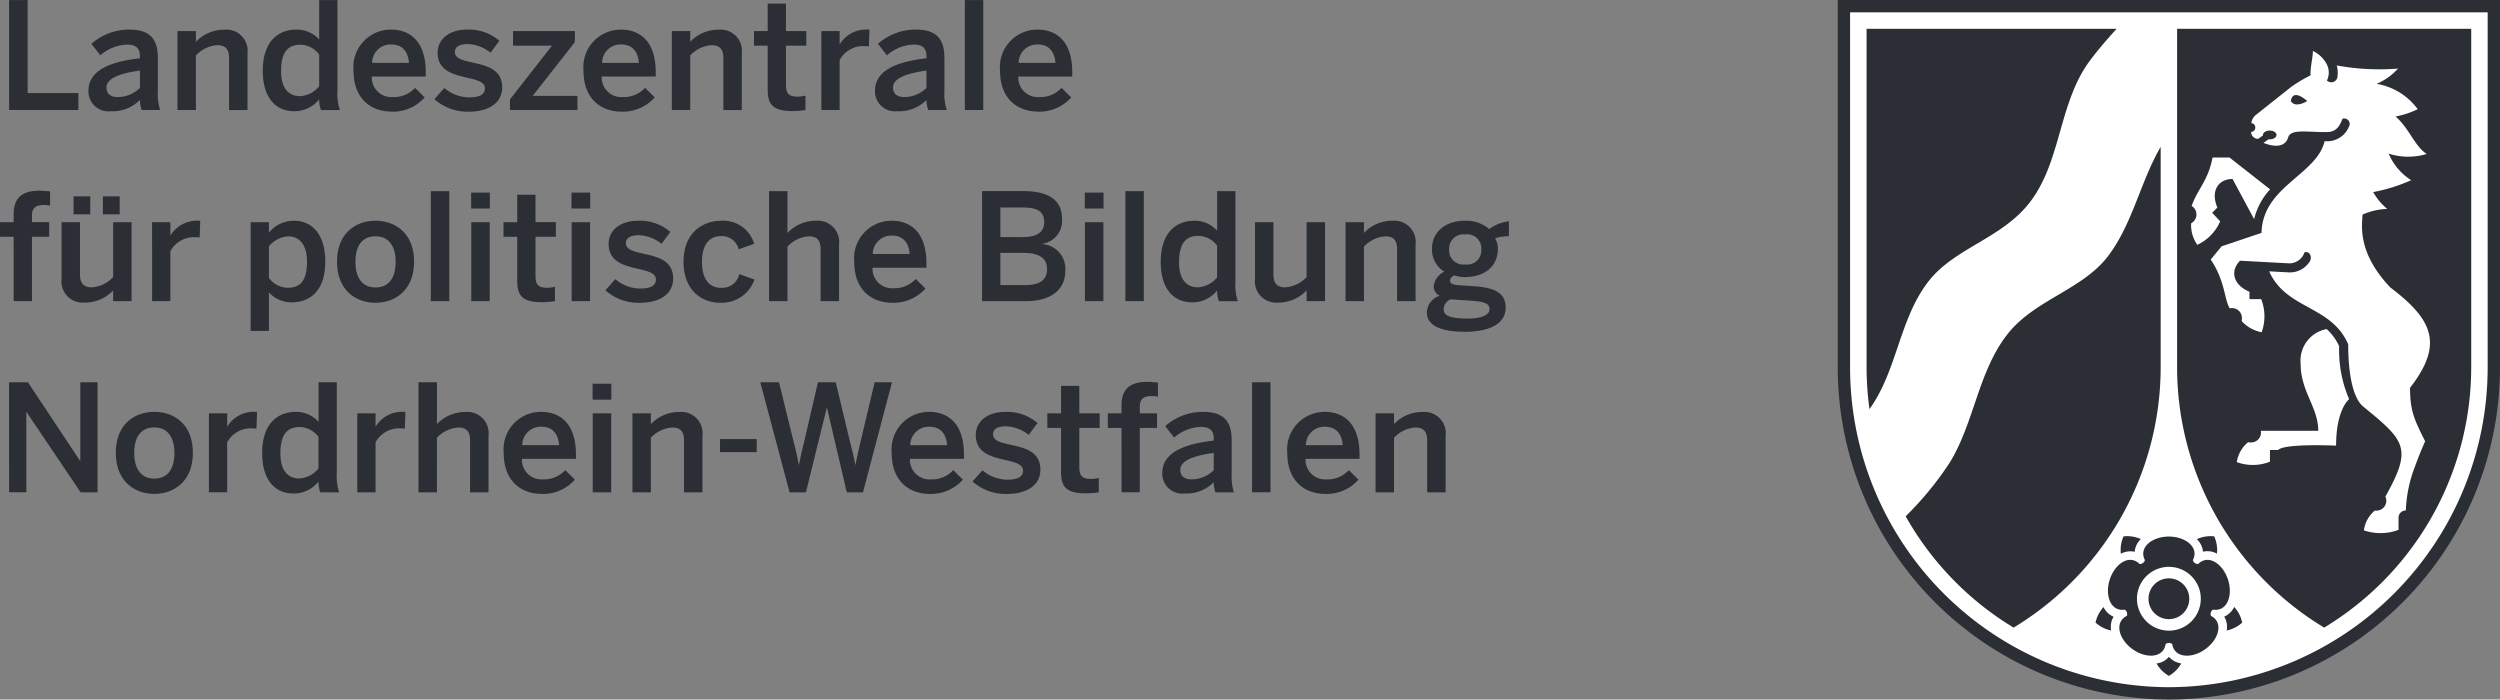 <svg id="logo-wappen" xmlns="http://www.w3.org/2000/svg" xmlns:xlink="http://www.w3.org/1999/xlink" width="273.695" height="76.583" viewBox="0 0 273.695 76.583">
  <rect x="0" y="0" width="273.695" height="76.583" fill="#808080" stroke="none"/>
  <defs>
    <clipPath id="clip-path">
      <path id="Pfad_31" data-name="Pfad 31" d="M0,29.579H273.695V-47H0Z" transform="translate(0 47.004)" fill="none"/>
    </clipPath>
  </defs>
  <g id="logo-wappen-2" data-name="logo-wappen" style="isolation: isolate">
    <g id="Gruppe_32" data-name="Gruppe 32" clip-path="url(#clip-path)">
      <g id="Gruppe_12" data-name="Gruppe 12" transform="translate(201.196 0)">
        <path id="Pfad_11" data-name="Pfad 11" d="M28,0V40.146A36.351,36.351,0,0,1-8.25,76.583,36.348,36.348,0,0,1-44.5,40.146V0Z" transform="translate(44.498)" fill="#2b2e34"/>
      </g>
      <g id="Gruppe_13" data-name="Gruppe 13" transform="translate(202.547 1.35)">
        <path id="Pfad_12" data-name="Pfad 12" d="M26.958,14.984a35,35,0,0,1-34.9,35.088,35,35,0,0,1-34.9-35.088V-23.811h69.8Z" transform="translate(42.839 23.811)" fill="#fff"/>
      </g>
      <g id="Gruppe_14" data-name="Gruppe 14" transform="translate(236.094 71.91)">
        <path id="Pfad_13" data-name="Pfad 13" d="M1.045.277A3.593,3.593,0,0,1-.31,1.644,3.605,3.605,0,0,1-1.661.285,2.116,2.116,0,0,0-.3-.44,2.178,2.178,0,0,0,1.045.277" transform="translate(1.661 0.44)" fill="#2b2e34"/>
      </g>
      <g id="Gruppe_15" data-name="Gruppe 15" transform="translate(229.416 66.455)">
        <path id="Pfad_14" data-name="Pfad 14" d="M.661.992A3.568,3.568,0,0,1-1.05.127a3.621,3.621,0,0,1,.875-1.7A2.107,2.107,0,0,0,.926-.515,2.109,2.109,0,0,0,.661.992" transform="translate(1.05 1.577)" fill="#2b2e34"/>
      </g>
      <g id="Gruppe_16" data-name="Gruppe 16" transform="translate(232.164 58.698)">
        <path id="Pfad_15" data-name="Pfad 15" d="M.01.743A3.594,3.594,0,0,1,.3-1.158a3.588,3.588,0,0,1,1.895.3A2.1,2.1,0,0,0,1.524.531,2.175,2.175,0,0,0,.01.743" transform="translate(0.016 1.181)" fill="#2b2e34"/>
      </g>
      <g id="Gruppe_17" data-name="Gruppe 17" transform="translate(240.507 58.698)">
        <path id="Pfad_16" data-name="Pfad 16" d="M0,.127A3.59,3.59,0,0,1,1.9-.179,3.621,3.621,0,0,1,2.2,1.712,2.123,2.123,0,0,0,.671,1.5,2.178,2.178,0,0,0,0,.127" transform="translate(0 0.202)" fill="#2b2e34"/>
      </g>
      <g id="Gruppe_18" data-name="Gruppe 18" transform="translate(243.495 66.448)">
        <path id="Pfad_17" data-name="Pfad 17" d="M.425,0A3.571,3.571,0,0,1,1.3,1.714,3.608,3.608,0,0,1-.4,2.579a2.119,2.119,0,0,0-.27-1.517A2.188,2.188,0,0,0,.425,0" transform="translate(0.675)" fill="#2b2e34"/>
      </g>
      <g id="Gruppe_19" data-name="Gruppe 19" transform="translate(204.349 3.151)">
        <path id="Pfad_18" data-name="Pfad 18" d="M0,0H27.38c-1.022,1.119-2.011,2.261-2.92,3.475-3.451,4.606-3.112,11.035-6.6,15.54-3.045,3.94-8.208,4.969-11.06,8.609C3.571,31.748,3.366,37.42.316,41.64A34.394,34.394,0,0,1,0,36.995Z" fill="#2b2e34"/>
      </g>
      <g id="Gruppe_20" data-name="Gruppe 20" transform="translate(208.629 16.083)">
        <path id="Pfad_19" data-name="Pfad 19" d="M10.782,0V24.063a33.31,33.31,0,0,1-16.1,28.563A33.357,33.357,0,0,1-17.134,40.44a35.625,35.625,0,0,0,4.8-5.841c2.721-4.41,3.125-9.992,6.348-14.1,2.982-3.8,8.246-4.857,11.051-8.6C7.739,8.332,8.558,3.817,10.782,0" transform="translate(17.134)" fill="#2b2e34"/>
      </g>
      <g id="Gruppe_21" data-name="Gruppe 21" transform="translate(238.344 3.151)">
        <path id="Pfad_20" data-name="Pfad 20" d="M0,0H32.2V36.995A33.308,33.308,0,0,1,16.1,65.557,33.307,33.307,0,0,1,0,36.995Z" fill="#2b2e34"/>
      </g>
      <g id="Gruppe_22" data-name="Gruppe 22" transform="translate(242.023 5.577)">
        <path id="Pfad_21" data-name="Pfad 21" d="M6.477,20.271A3.4,3.4,0,0,1,7.683,18.1a.824.824,0,0,0,.168.015,1.087,1.087,0,0,0,.982-1.545c2.977-5.308,2.188-6.079-2.423-9.846C5.149,5.689,4.76,2.675,4.76-.095,2.927-4.378-2.024-3.881-3.893-8.085l2.165.117A2.574,2.574,0,0,0,.53-9.131c.347-.516,0-1.22-.552-1.031A1.772,1.772,0,0,1-1.7-8.957L-7.08-9.248c-1.067,1.064-.837,2.6,1.033,3.407v.8h1.282a5.126,5.126,0,0,1,.047,3.628A3.957,3.957,0,0,1-6.893-2.633c0-.127.018-.233.018-.342A1.083,1.083,0,0,0-7.958-4.061a1.094,1.094,0,0,0-.246.028C-8.814-5-8.717-7.07-10.293-9.374L-9.1-10.825l4.37-1.468c.124-5.121,6.009-6.305,6.913-10.045a2.583,2.583,0,0,0,2.654-1.569.6.6,0,0,0-.705-.881c-.438,1.24-1.022,1.46-1.835,1.46-2.12,0-3.832-.357-4.114.587-.481,1.593-2.69.595-2.69.595l.539-.394a.945.945,0,0,0,.138.008c.407,0,.74-.215.74-.482s-.332-.481-.74-.481-.743.215-.743.481a.483.483,0,0,0,0,.051l-.507.367a.739.739,0,0,1-.785-.754.458.458,0,0,0,.451-.481.455.455,0,0,0-.43-.477,1.393,1.393,0,0,1,.588-.973l3.77-2.991A16.027,16.027,0,0,1,.643-29.544c-.06-.82.249-1.9.249-2.669A3.284,3.284,0,0,1,2.459-30.66a2,2,0,0,1-.026,1.685.683.683,0,0,0,1.16-.5,2.849,2.849,0,0,0-.091-1.15,25.748,25.748,0,0,0,6.713.341A6.589,6.589,0,0,1,7.87-28.612a7.02,7.02,0,0,1,4.5,2.775,9.368,9.368,0,0,1-2.423.8c1.517,1.321,2.112,3.3,3.413,4.1a6.975,6.975,0,0,1-4.169-.036,6.391,6.391,0,0,0,2.467,2.913,19,19,0,0,1-4.163,1.3A6.57,6.57,0,0,0,9.032-14.92a7.43,7.43,0,0,0-2.7.621c-.1,1.388-.479,4.265,3.035,7.977,4.686,3.544,5.856,6.227,2.164,10.988,0,2.416.4,3.386,1.652,5.851-.108.241-.621,1.4-1.131,2.817a14.676,14.676,0,0,0-.981,4.761.791.791,0,0,0-.8.841v1.282a5.658,5.658,0,0,1-3.8.054" transform="translate(10.293 32.213)" fill="#fff"/>
      </g>
      <g id="Gruppe_23" data-name="Gruppe 23" transform="translate(239.882 17.251)">
        <path id="Pfad_22" data-name="Pfad 22" d="M.262,3.689A3.694,3.694,0,0,1-.415,1.328a1.04,1.04,0,0,0,.264-.194A1.089,1.089,0,0,0-.151-.4,1.093,1.093,0,0,0-.359-.564c.613-1.8,1.8-2.74,2.286-5.3H3.791L8.227-2.383A7.325,7.325,0,0,0,6.479.88l-2.362-4.4C2.6-3.516,1.671-2.26,2.455-.389l-.57.574.878.93a5.043,5.043,0,0,1-2.5,2.574" transform="translate(0.416 5.862)" fill="#fff"/>
      </g>
      <g id="Gruppe_24" data-name="Gruppe 24" transform="translate(244.88 36.025)">
        <path id="Pfad_23" data-name="Pfad 23" d="M1.018,4.3H7.3c0-2.589-1.926-4.29-1.926-7.319A3.51,3.51,0,0,1,8.225-6.838,5.838,5.838,0,0,1,9.589-4.956,13.484,13.484,0,0,0,10.682.836S9.254,1.923,9.254,5.923c0,0-5.668-.261-6.349.479H2.013V7.682a5.1,5.1,0,0,1-3.63.047A3.511,3.511,0,0,1-.392,5.556c.125,0,.23.021.341.021A1.086,1.086,0,0,0,1.034,4.492,1.2,1.2,0,0,0,1.018,4.3" transform="translate(1.617 6.838)" fill="#fff"/>
      </g>
      <g id="Gruppe_25" data-name="Gruppe 25" transform="translate(250.789 10.404)">
        <path id="Pfad_24" data-name="Pfad 24" d="M0,.254c.507.844,1.8,0,1.8,0S.235-1.227,0,.254" transform="translate(0 0.404)" fill="#2b2e34"/>
      </g>
      <g id="Gruppe_26" data-name="Gruppe 26" transform="translate(230.774 58.744)">
        <path id="Pfad_25" data-name="Pfad 25" d="M1.032,4.755C-.435,3.689-.984,1.84.427,1.125A.578.578,0,0,0,.206.441C-1.355.691-2-1.128-1.44-2.854s2.152-2.819,3.265-1.7a.577.577,0,0,0,.583-.424c-.722-1.406.811-2.581,2.625-2.581S8.38-6.381,7.656-4.975a.579.579,0,0,0,.583.424c1.114-1.121,2.7-.026,3.265,1.7S11.421.691,9.859.441a.578.578,0,0,0-.222.684c1.411.715.864,2.566-.6,3.632s-3.4,1.015-3.641-.546a.576.576,0,0,0-.719,0C4.43,5.772,2.5,5.822,1.032,4.755" transform="translate(1.639 7.556)" fill="#2b2e34"/>
      </g>
      <g id="Gruppe_27" data-name="Gruppe 27" transform="translate(233.95 62.057)">
        <path id="Pfad_26" data-name="Pfad 26" d="M2.7,1.349A3.493,3.493,0,0,1-.794,4.842,3.5,3.5,0,0,1-4.289,1.349,3.5,3.5,0,0,1-.794-2.144,3.493,3.493,0,0,1,2.7,1.349" transform="translate(4.289 2.144)" fill="#fff"/>
      </g>
      <g id="Gruppe_28" data-name="Gruppe 28" transform="translate(235.213 63.317)">
        <path id="Pfad_27" data-name="Pfad 27" d="M.862,1.725A2.233,2.233,0,0,1-1.37-.508,2.234,2.234,0,0,1,.862-2.742,2.233,2.233,0,0,1,3.094-.508,2.232,2.232,0,0,1,.862,1.725" transform="translate(1.37 2.742)" fill="#2b2e34"/>
      </g>
      <g id="Gruppe_29" data-name="Gruppe 29" transform="translate(0.994 -0.001)">
        <path id="Pfad_28" data-name="Pfad 28" d="M42.687,2.659A2.029,2.029,0,0,1,44.754.641c1.2,0,1.856.7,1.968,2.019ZM44.819,8a4.662,4.662,0,0,0,3.628-1.561L47.39,5.393A3.13,3.13,0,0,1,44.964,6.4a2.139,2.139,0,0,1-2.31-2.247h5.909V3.684c0-3.514-1.857-4.67-3.793-4.67A4.107,4.107,0,0,0,40.652,3.5c0,3.174,2,4.492,4.168,4.492M36.8,7.819h2.019V-4.224H36.8ZM30.138,6.4c-.732,0-1.2-.358-1.2-1.041,0-.945,1.269-1.532,3.661-1.857v1.9a3.451,3.451,0,0,1-2.459.994M29.406,7.95A4.156,4.156,0,0,0,32.6,6.711a3.135,3.135,0,0,0,.2,1.108h2.019A5.918,5.918,0,0,1,34.566,5.7V2.138c0-2.017-.8-3.123-3.109-3.123A6.2,6.2,0,0,0,27.29.575l.978,1.255A4.686,4.686,0,0,1,31.181.657c.96,0,1.416.375,1.416,1.238v.261c-4.036.455-5.632,1.707-5.632,3.58A2.185,2.185,0,0,0,29.406,7.95m-8.314-.13h2V2.35A2.933,2.933,0,0,1,25.763.822c.112,0,.438.015.536.031l.065-1.838h-.13A3.384,3.384,0,0,0,23.126.592h-.033V-.824h-2Zm-3.208.114a9.884,9.884,0,0,0,1.466-.114V6.239a3.263,3.263,0,0,1-.864.114c-.992,0-1.269-.375-1.269-1.3V.773h2.23v-1.6h-2.23V-3.833h-2V-.824h-1.5v1.6h1.5V5.556c0,1.562.471,2.377,2.667,2.377M4.718,7.819H6.737V1.846A3.5,3.5,0,0,1,9.079.722c.88,0,1.287.44,1.287,1.4v5.7h2.017v-6.2a2.326,2.326,0,0,0-2.49-2.6A4.286,4.286,0,0,0,6.737.347V-.824H4.718Zm-7.633-5.16A2.027,2.027,0,0,1-.848.641c1.2,0,1.854.7,1.97,2.019ZM-.784,8A4.669,4.669,0,0,0,2.847,6.436L1.79,5.393A3.135,3.135,0,0,1-.636,6.4,2.139,2.139,0,0,1-2.948,4.157H2.96V3.684C2.96.17,1.106-.985-.831-.985A4.107,4.107,0,0,0-4.95,3.5C-4.95,6.679-2.948,8-.784,8M-13,7.819h7.389V6.271h-4.9L-5.892.382V-.824h-6.771v1.6H-8.4L-13,6.663ZM-17.465,8c1.97,0,3.614-.846,3.614-2.667,0-2.019-1.807-2.393-3.288-2.719-1.025-.228-1.888-.438-1.888-1.139,0-.489.357-.88,1.466-.88a4.34,4.34,0,0,1,2.441.945l.96-1.3A5.074,5.074,0,0,0-17.709-.985c-1.9,0-3.206,1.025-3.206,2.538,0,2,1.774,2.392,3.255,2.734,1.041.244,1.921.456,1.921,1.155,0,.717-.65.994-1.725.994A4.266,4.266,0,0,1-20.182,5.41l-1.09,1.22A5.464,5.464,0,0,0-17.465,8M-28.091,2.659A2.026,2.026,0,0,1-26.025.641c1.2,0,1.856.7,1.97,2.019ZM-25.96,8a4.668,4.668,0,0,0,3.63-1.561l-1.059-1.043A3.131,3.131,0,0,1-25.813,6.4a2.138,2.138,0,0,1-2.31-2.247h5.906V3.684c0-3.514-1.854-4.67-3.791-4.67A4.105,4.105,0,0,0-30.126,3.5c0,3.174,2,4.492,4.166,4.492M-35.986,6.3c-1.284,0-2.068-.911-2.068-2.732,0-1.921.619-2.9,2.133-2.9a2.637,2.637,0,0,1,2.035,1.074V5.214a2.9,2.9,0,0,1-2.1,1.09m-.65,1.646a3.444,3.444,0,0,0,2.75-1.3,3.241,3.241,0,0,0,.2,1.173h2.068A5.485,5.485,0,0,1-31.884,5.7V-4.226h-2V.1A3.3,3.3,0,0,0-36.36-.985c-2.214,0-3.7,1.512-3.7,4.507s1.448,4.428,3.418,4.428M-49.4,7.819h2.019V1.846A3.5,3.5,0,0,1-45.035.722c.88,0,1.286.44,1.286,1.4v5.7h2.019v-6.2a2.326,2.326,0,0,0-2.49-2.6A4.283,4.283,0,0,0-47.378.347V-.824H-49.4ZM-55.973,6.4c-.732,0-1.2-.358-1.2-1.041,0-.945,1.271-1.532,3.663-1.857v1.9a3.448,3.448,0,0,1-2.459.994M-56.7,7.95a4.156,4.156,0,0,0,3.19-1.238,3.135,3.135,0,0,0,.2,1.108H-51.3A5.917,5.917,0,0,1-51.544,5.7V2.138c0-2.017-.8-3.123-3.109-3.123A6.2,6.2,0,0,0-58.821.575l.978,1.255A4.686,4.686,0,0,1-54.93.657c.96,0,1.416.375,1.416,1.238v.261c-4.036.455-5.632,1.707-5.632,3.58A2.185,2.185,0,0,0-56.7,7.95m-11.13-.13h7.583V5.962H-65.8V-4.226h-2.033Z" transform="translate(67.834 4.226)" fill="#2b2e34"/>
      </g>
      <g id="Gruppe_30" data-name="Gruppe 30" transform="translate(0 20.876)">
        <path id="Pfad_29" data-name="Pfad 29" d="M62.062,5.406c-1.758,0-2.636-.244-2.636-1.009a1.189,1.189,0,0,1,.8-1.106,2.823,2.823,0,0,0,.521.049l1.5.1c1.758.116,2.2.342,2.2.961s-.912,1.009-2.377,1.009M61.8-.518a1.551,1.551,0,0,1-1.774-1.628A1.559,1.559,0,0,1,61.785-3.8a1.537,1.537,0,0,1,1.758,1.659A1.533,1.533,0,0,1,61.8-.518m-.049,7.373c2.67,0,4.461-.862,4.461-2.636,0-1.514-1.01-2.2-3.565-2.359l-1.532-.1c-.764-.067-.992-.179-.992-.521,0-.228.179-.407.44-.554a4.063,4.063,0,0,0,1.2.179c2.247,0,3.6-1.269,3.6-3.076a2.215,2.215,0,0,0-.308-1.171,5.156,5.156,0,0,1,1.512-.228V-5.238a4.426,4.426,0,0,0-2.147.847A3.9,3.9,0,0,0,61.769-5.3c-2.261,0-3.628,1.318-3.628,3.092A2.841,2.841,0,0,0,59.508.279a2.022,2.022,0,0,0-1.173,1.58A1.133,1.133,0,0,0,59,2.917,1.942,1.942,0,0,0,57.587,4.74c0,1.253,1.189,2.115,4.166,2.115M48.684,3.5H50.7V-2.47a3.5,3.5,0,0,1,2.343-1.124c.88,0,1.285.44,1.285,1.4V3.5H56.35V-2.7A2.328,2.328,0,0,0,53.86-5.3,4.283,4.283,0,0,0,50.7-3.969V-5.14H48.684Zm-7.421.163A4.286,4.286,0,0,0,44.42,2.33V3.5h2.019V-5.14H44.42V.865a3.5,3.5,0,0,1-2.345,1.123c-.878,0-1.285-.438-1.285-1.4V-5.14H38.772v6.2a2.327,2.327,0,0,0,2.491,2.6M32.522,1.988c-1.285,0-2.066-.911-2.066-2.734,0-1.919.617-2.9,2.131-2.9a2.639,2.639,0,0,1,2.035,1.074V.9a2.905,2.905,0,0,1-2.1,1.09m-.65,1.644a3.443,3.443,0,0,0,2.75-1.3,3.232,3.232,0,0,0,.2,1.171h2.068a5.475,5.475,0,0,1-.261-2.115V-8.542h-2v4.331A3.294,3.294,0,0,0,32.149-5.3c-2.214,0-3.7,1.514-3.7,4.508S29.9,3.632,31.872,3.632M24.581,3.5H26.6V-8.542H24.581Zm-4.427,0h2.019V-5.14H20.154ZM20.138-6.637h2.051V-8.379H20.138ZM10.893,1.745V-1.787h2.424C15.027-1.787,16-1.3,16-.013c0,1.2-.748,1.758-2.473,1.758Zm0-5.258V-6.752h2.392c1.677,0,2.408.44,2.408,1.6s-.846,1.644-2.441,1.644Zm-2,7.014h4.85C16.2,3.5,18,2.412,18,.2a2.715,2.715,0,0,0-2.49-2.946v-.033a2.542,2.542,0,0,0,2.131-2.767c0-2.214-1.789-3-4.2-3H8.891ZM-3.072-1.657A2.026,2.026,0,0,1-1-3.675c1.2,0,1.854.7,1.968,2.019ZM-.94,3.681A4.671,4.671,0,0,0,2.69,2.12L1.631,1.077A3.131,3.131,0,0,1-.794,2.086,2.137,2.137,0,0,1-3.1-.159H2.8V-.632C2.8-4.146.948-5.3-.988-5.3A4.108,4.108,0,0,0-5.106-.811c0,3.174,2,4.492,4.166,4.492M-14.431,3.5h2.017V-2.47a3.5,3.5,0,0,1,2.343-1.124c.88,0,1.287.44,1.287,1.4V3.5h2.017V-2.7A2.327,2.327,0,0,0-9.256-5.3a4.289,4.289,0,0,0-3.158,1.334V-8.542h-2.017Zm-5.323.179a3.8,3.8,0,0,0,3.726-2.538l-1.66-.6a1.909,1.909,0,0,1-2.017,1.5c-1.318,0-2.068-1.009-2.068-2.848,0-2.068.96-2.815,2.1-2.815a1.889,1.889,0,0,1,1.919,1.448l1.693-.6A3.51,3.51,0,0,0-19.64-5.3c-1.923,0-4.151,1.189-4.151,4.492,0,3.158,2.035,4.492,4.037,4.492m-8.788,0c1.97,0,3.614-.846,3.614-2.669,0-2.017-1.805-2.392-3.288-2.718-1.026-.228-1.888-.44-1.888-1.14,0-.487.358-.878,1.465-.878a4.345,4.345,0,0,1,2.442.945l.96-1.3A5.076,5.076,0,0,0-28.785-5.3c-1.906,0-3.206,1.025-3.206,2.54,0,2,1.774,2.392,3.254,2.732,1.043.246,1.921.458,1.921,1.157,0,.717-.652.994-1.725.994A4.266,4.266,0,0,1-31.26,1.093l-1.09,1.22a5.472,5.472,0,0,0,3.808,1.367m-7.5-.179h2.019V-5.14h-2.019Zm-.016-10.139h2.051V-8.379h-2.051Zm-3.27,10.255A9.6,9.6,0,0,0-37.868,3.5V1.924a3.334,3.334,0,0,1-.862.112c-.992,0-1.269-.373-1.269-1.3V-3.545h2.229v-1.6H-40V-8.151h-2V-5.14h-1.5v1.6H-42V1.24c0,1.562.472,2.377,2.67,2.377m-7.7-.116h2.019V-5.14h-2.019Zm-.015-10.139h2.051V-8.379h-2.051ZM-51.458,3.5h2.019V-8.542h-2.019ZM-57.512,2c-1.528,0-2.2-1.171-2.2-2.815,0-1.742.748-2.783,2.2-2.783,1.514,0,2.2,1.173,2.2,2.783,0,1.774-.749,2.815-2.2,2.815m0,1.677c2.1,0,4.217-1.334,4.217-4.492C-53.3-4-55.412-5.3-57.512-5.3S-61.727-4-61.727-.811c0,3.158,2.116,4.492,4.215,4.492m-9.634-1.644A2.634,2.634,0,0,1-69.181.963V-2.5a2.914,2.914,0,0,1,2.1-1.09c1.285,0,2.068.96,2.068,2.783,0,1.921-.619,2.848-2.133,2.848m-4.037,4.722h2V2.542a3.293,3.293,0,0,0,2.475,1.09c2.213,0,3.694-1.463,3.694-4.459S-64.461-5.3-66.429-5.3A3.494,3.494,0,0,0-69.181-4V-5.14h-2ZM-81.973,3.5h2V-1.966A2.931,2.931,0,0,1-77.3-3.5c.112,0,.438.016.536.033L-76.7-5.3h-.132a3.385,3.385,0,0,0-3.109,1.579h-.033V-5.14h-2Zm-7.423.163A4.28,4.28,0,0,0-86.238,2.33V3.5h2.019V-5.14h-2.019V.865a3.5,3.5,0,0,1-2.343,1.123c-.88,0-1.286-.438-1.286-1.4V-5.14h-2.019v6.2a2.326,2.326,0,0,0,2.49,2.6M-90.567-6h1.823v-1.97h-1.823Zm3.206,0h1.839v-1.97h-1.839ZM-97.125,3.5h2V-3.545h1.887v-1.6h-1.887V-5.9c0-.929.587-1.123,1.3-1.123a3.729,3.729,0,0,1,.684.065V-8.51c-.147-.016-.815-.081-1.189-.081-2.2,0-2.8,1.123-2.8,2.571v.88h-1.5v1.6h1.5Z" transform="translate(98.624 8.591)" fill="#2b2e34"/>
      </g>
      <g id="Gruppe_31" data-name="Gruppe 31" transform="translate(0.994 41.803)">
        <path id="Pfad_30" data-name="Pfad 30" d="M57.781,4.671H59.8V-1.3a3.5,3.5,0,0,1,2.343-1.123c.878,0,1.286.438,1.286,1.4v5.7h2.019v-6.2a2.327,2.327,0,0,0-2.49-2.6A4.277,4.277,0,0,0,59.8-2.8V-3.973H57.781ZM50.146-.489a2.027,2.027,0,0,1,2.068-2.017c1.206,0,1.856.7,1.97,2.017Zm2.133,5.338a4.668,4.668,0,0,0,3.63-1.561L54.852,2.245a3.135,3.135,0,0,1-2.426,1.01A2.14,2.14,0,0,1,50.114,1.01h5.909V.535c0-3.514-1.856-4.67-3.793-4.67A4.106,4.106,0,0,0,48.113.358c0,3.174,2,4.49,4.166,4.49m-8.023-.178h2.019V-7.373H44.257ZM37.6,3.255c-.732,0-1.2-.358-1.2-1.041,0-.945,1.269-1.53,3.663-1.856v1.9a3.453,3.453,0,0,1-2.459.994M36.868,4.8a4.163,4.163,0,0,0,3.19-1.235,3.172,3.172,0,0,0,.194,1.106h2.019a5.912,5.912,0,0,1-.244-2.116V-1.009c0-2.019-.8-3.125-3.109-3.125a6.19,6.19,0,0,0-4.166,1.561l.976,1.255A4.685,4.685,0,0,1,38.642-2.49c.958,0,1.416.375,1.416,1.237v.261c-4.037.455-5.632,1.709-5.632,3.58A2.184,2.184,0,0,0,36.868,4.8m-6.9-.129h2V-2.376h1.888v-1.6H31.969v-.764c0-.927.585-1.123,1.3-1.123a3.71,3.71,0,0,1,.683.065V-7.341c-.145-.016-.813-.081-1.186-.081-2.2,0-2.8,1.123-2.8,2.571v.878h-1.5v1.6h1.5Zm-3.954.114a9.878,9.878,0,0,0,1.465-.114V3.092a3.263,3.263,0,0,1-.864.114c-.991,0-1.269-.375-1.269-1.3v-4.28h2.23v-1.6h-2.23V-6.982h-2v3.009h-1.5v1.6h1.5V2.407c0,1.562.472,2.377,2.67,2.377m-8.546.064c1.97,0,3.614-.846,3.614-2.667,0-2.019-1.805-2.393-3.288-2.719C16.767-.766,15.9-.977,15.9-1.677c0-.489.358-.88,1.465-.88a4.352,4.352,0,0,1,2.442.945l.961-1.3a5.08,5.08,0,0,0-3.549-1.219c-1.9,0-3.206,1.025-3.206,2.538,0,2,1.774,2.392,3.255,2.734,1.041.244,1.919.456,1.919,1.155,0,.717-.652.994-1.725.994a4.258,4.258,0,0,1-2.718-1.026l-1.09,1.222a5.477,5.477,0,0,0,3.808,1.365M6.839-.489A2.027,2.027,0,0,1,8.906-2.506c1.206,0,1.856.7,1.97,2.017ZM8.971,4.848A4.668,4.668,0,0,0,12.6,3.287L11.544,2.245a3.135,3.135,0,0,1-2.426,1.01A2.139,2.139,0,0,1,6.806,1.01h5.909V.535c0-3.514-1.856-4.67-3.793-4.67A4.106,4.106,0,0,0,4.805.358c0,3.174,2,4.49,4.166,4.49M-6.375,4.671h1.791l2.278-9.228h.033L-.11,4.671H1.664L4.838-7.373h-1.9l-1.5,6.331C1.209-.017,1.03.617.851,1.658H.818C.639.651.444-.066.183-1.091l-1.5-6.283H-3.268L-4.715-1.125c-.244.961-.456,1.857-.617,2.783h-.034C-5.529.716-5.757-.18-6-1.141L-7.53-7.373H-9.581ZM-13.99.275h4.019V-1.157H-13.99Zm-9.587,4.4h2.017V-1.3a3.5,3.5,0,0,1,2.345-1.123c.878,0,1.285.438,1.285,1.4v5.7h2.017v-6.2a2.326,2.326,0,0,0-2.49-2.6A4.286,4.286,0,0,0-21.56-2.8V-3.973h-2.017Zm-4.347,0h2.019V-3.973h-2.019ZM-27.94-5.47h2.051V-7.212H-27.94Zm-7.7,4.981a2.027,2.027,0,0,1,2.068-2.017c1.206,0,1.856.7,1.97,2.017Zm2.133,5.338a4.668,4.668,0,0,0,3.63-1.561l-1.057-1.043a3.132,3.132,0,0,1-2.426,1.01A2.14,2.14,0,0,1-35.671,1.01h5.909V.535c0-3.514-1.856-4.67-3.793-4.67A4.1,4.1,0,0,0-37.67.358c0,3.174,2,4.49,4.164,4.49M-47,4.671h2.019V-1.3a3.5,3.5,0,0,1,2.343-1.123c.88,0,1.285.438,1.285,1.4v5.7h2.019v-6.2a2.327,2.327,0,0,0-2.49-2.6A4.277,4.277,0,0,0-44.979-2.8V-7.373H-47Zm-6.7,0h2V-.8a2.931,2.931,0,0,1,2.667-1.53c.116,0,.442.016.539.033l.064-1.838h-.129a3.385,3.385,0,0,0-3.11,1.577H-51.7V-3.973h-2ZM-60.05,3.157c-1.287,0-2.068-.912-2.068-2.734,0-1.921.619-2.9,2.133-2.9A2.639,2.639,0,0,1-57.951-1.4V2.067a2.908,2.908,0,0,1-2.1,1.09M-60.7,4.8a3.437,3.437,0,0,0,2.75-1.3,3.238,3.238,0,0,0,.2,1.171h2.068a5.487,5.487,0,0,1-.259-2.116V-7.373h-2v4.329a3.29,3.29,0,0,0-2.473-1.09c-2.213,0-3.7,1.514-3.7,4.508S-62.672,4.8-60.7,4.8m-9.246-.129h2V-.8a2.931,2.931,0,0,1,2.669-1.53c.116,0,.44.016.538.033l.065-1.838h-.13a3.382,3.382,0,0,0-3.109,1.577h-.033V-3.973h-2Zm-5.973-1.5c-1.528,0-2.2-1.173-2.2-2.815,0-1.742.748-2.783,2.2-2.783,1.514,0,2.2,1.171,2.2,2.783,0,1.774-.749,2.815-2.2,2.815m0,1.675c2.1,0,4.217-1.333,4.217-4.49,0-3.19-2.116-4.492-4.217-4.492s-4.215,1.3-4.215,4.492c0,3.158,2.116,4.49,4.215,4.49m-15.9-.178h1.887V-4.1h.033l5.909,8.772h1.854V-7.373h-1.887V1.22h-.033l-5.7-8.593h-2.068Z" transform="translate(91.821 7.422)" fill="#2b2e34"/>
      </g>
    </g>
  </g>
</svg>
